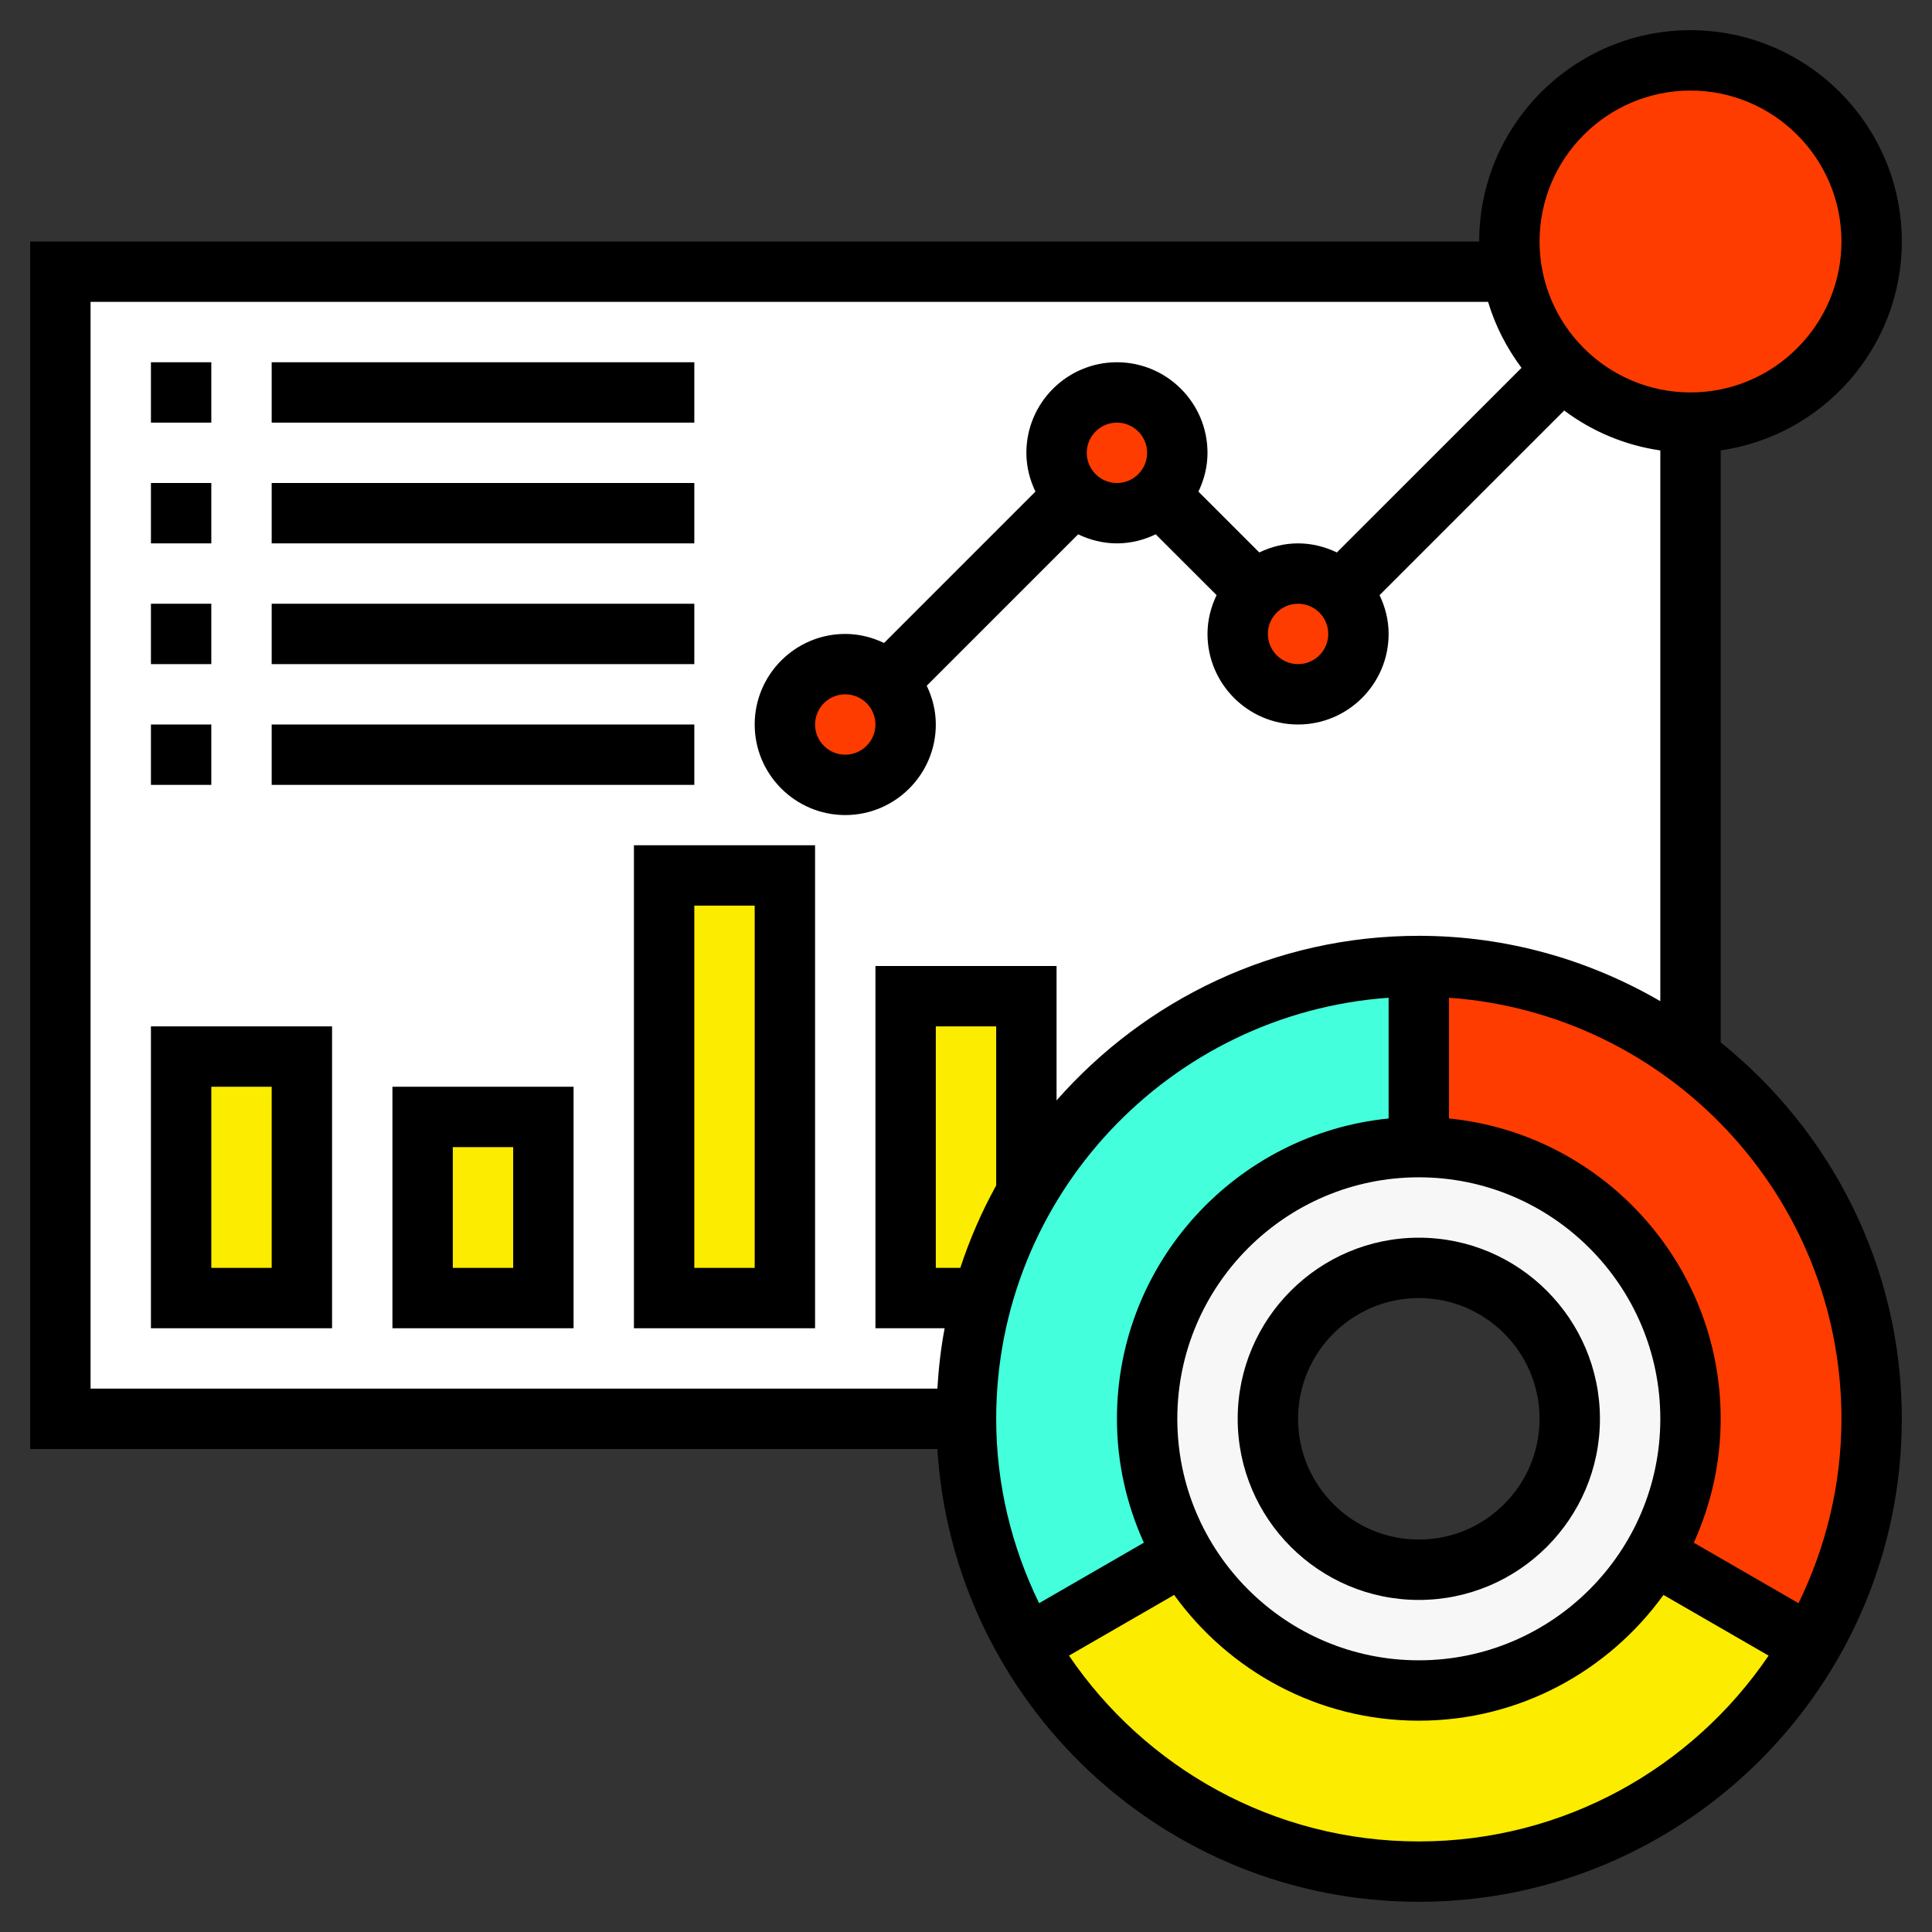 <svg width="56" height="56" viewBox="0 0 56 56" fill="none" xmlns="http://www.w3.org/2000/svg">
<rect x="0" y="0" width="56" height="56" fill="#333333" stroke="none"/>
<g clip-path="url(#clip0_3865_281)">
<path d="M1.75 7.875V41.125H36.75C36.75 38.71 38.71 36.75 41.125 36.75C43.54 36.75 45.5 38.71 45.5 41.125H49V7.875H1.75Z" fill="white"/>
<path d="M5.25 30.625H8.75V37.625H5.25V30.625Z" fill="#FBEC00"/>
<path d="M12.25 32.375H15.75V37.625H12.25V32.375Z" fill="#FBEC00"/>
<path d="M19.25 25.375H22.75V37.625H19.25V25.375Z" fill="#FBEC00"/>
<path d="M29.75 28.875V34.58C29.207 35.525 28.77 36.549 28.473 37.625H26.25V28.875H29.75Z" fill="#FBEC00"/>
<path d="M41.125 33.25C36.776 33.25 33.25 36.776 33.25 41.125C33.25 42.56 33.635 43.907 34.309 45.062C35.665 47.416 38.211 49 41.125 49C44.039 49 46.585 47.416 47.941 45.062C48.615 43.907 49 42.56 49 41.125C49 36.776 45.474 33.25 41.125 33.25ZM41.125 45.5C38.71 45.5 36.75 43.54 36.75 41.125C36.75 38.71 38.71 36.75 41.125 36.75C43.54 36.75 45.5 38.71 45.5 41.125C45.5 43.54 43.54 45.5 41.125 45.5Z" fill="#F7F7F7"/>
<path d="M47.941 45.062L52.491 47.688C50.216 51.608 45.981 54.25 41.125 54.25C36.269 54.25 32.034 51.608 29.759 47.688L34.309 45.062C35.665 47.416 38.211 49 41.125 49C44.039 49 46.585 47.416 47.941 45.062Z" fill="#FBEC00"/>
<path d="M54.25 41.125C54.25 43.514 53.611 45.763 52.491 47.688L47.941 45.062C48.615 43.907 49 42.56 49 41.125C49 36.776 45.474 33.25 41.125 33.25V28C44.083 28 46.812 28.98 49 30.625C52.185 33.023 54.25 36.837 54.25 41.125Z" fill="#FF3C00"/>
<path d="M41.125 28V33.25C36.776 33.25 33.25 36.776 33.25 41.125C33.25 42.56 33.635 43.907 34.309 45.062L29.759 47.688C28.639 45.763 28 43.514 28 41.125C28 39.917 28.166 38.736 28.473 37.625C28.77 36.549 29.207 35.525 29.75 34.58C32.016 30.642 36.269 28 41.125 28Z" fill="#43FFDC"/>
<path d="M25.734 19.766C26.058 20.081 26.25 20.519 26.25 21C26.25 21.962 25.462 22.75 24.5 22.75C23.538 22.75 22.75 21.962 22.75 21C22.75 20.038 23.538 19.25 24.5 19.25C24.981 19.25 25.419 19.442 25.734 19.766Z" fill="#FF3C00"/>
<path d="M33.609 14.359C33.294 14.682 32.856 14.875 32.375 14.875C31.894 14.875 31.456 14.682 31.141 14.359C30.817 14.044 30.625 13.606 30.625 13.125C30.625 12.162 31.413 11.375 32.375 11.375C33.337 11.375 34.125 12.162 34.125 13.125C34.125 13.606 33.932 14.044 33.609 14.359Z" fill="#FF3C00"/>
<path d="M38.859 17.141C39.182 17.456 39.375 17.894 39.375 18.375C39.375 19.337 38.587 20.125 37.625 20.125C36.663 20.125 35.875 19.337 35.875 18.375C35.875 17.894 36.068 17.456 36.391 17.141C36.706 16.817 37.144 16.625 37.625 16.625C38.106 16.625 38.544 16.817 38.859 17.141Z" fill="#FF3C00"/>
<path d="M49 1.75C51.896 1.75 54.25 4.104 54.25 7C54.25 9.896 51.896 12.25 49 12.25C47.547 12.25 46.235 11.664 45.29 10.71C44.538 9.957 44.013 8.977 43.829 7.875C43.776 7.595 43.75 7.298 43.75 7C43.75 4.104 46.104 1.75 49 1.75Z" fill="#FF3C00"/>
<path d="M49.875 30.214V13.055C52.839 12.628 55.125 10.079 55.125 7C55.125 3.623 52.377 0.875 49 0.875C45.623 0.875 42.875 3.623 42.875 7H0.875V42H27.17C27.625 49.312 33.702 55.125 41.125 55.125C48.844 55.125 55.125 48.844 55.125 41.125C55.125 36.716 53.071 32.782 49.875 30.214ZM49 2.625C51.412 2.625 53.375 4.588 53.375 7C53.375 9.412 51.412 11.375 49 11.375C46.588 11.375 44.625 9.412 44.625 7C44.625 4.588 46.588 2.625 49 2.625ZM2.625 8.75H43.133C43.342 9.448 43.675 10.091 44.102 10.662L38.75 16.013C38.407 15.849 38.029 15.75 37.625 15.75C37.221 15.75 36.843 15.849 36.501 16.013L34.737 14.25C34.901 13.907 35 13.529 35 13.125C35 11.678 33.822 10.5 32.375 10.5C30.928 10.5 29.75 11.678 29.75 13.125C29.75 13.529 29.849 13.907 30.013 14.249L25.625 18.637C25.282 18.474 24.904 18.375 24.5 18.375C23.053 18.375 21.875 19.553 21.875 21C21.875 22.447 23.053 23.625 24.5 23.625C25.947 23.625 27.125 22.447 27.125 21C27.125 20.596 27.026 20.218 26.862 19.876L31.25 15.488C31.593 15.651 31.971 15.75 32.375 15.75C32.779 15.75 33.157 15.651 33.499 15.487L35.263 17.25C35.099 17.593 35 17.971 35 18.375C35 19.822 36.178 21 37.625 21C39.072 21 40.25 19.822 40.25 18.375C40.25 17.971 40.151 17.593 39.987 17.251L45.339 11.899C46.14 12.499 47.09 12.906 48.125 13.056V29.02C46.063 27.822 43.676 27.125 41.125 27.125C36.943 27.125 33.192 28.978 30.625 31.896V28H25.375V38.5H27.381C27.272 39.071 27.206 39.657 27.17 40.25H2.625V8.75ZM37.625 17.5C38.107 17.5 38.5 17.892 38.5 18.375C38.5 18.858 38.107 19.25 37.625 19.25C37.143 19.25 36.75 18.858 36.75 18.375C36.75 17.892 37.143 17.5 37.625 17.5ZM31.5 13.125C31.5 12.642 31.893 12.25 32.375 12.25C32.857 12.25 33.25 12.642 33.25 13.125C33.25 13.608 32.857 14 32.375 14C31.893 14 31.5 13.608 31.5 13.125ZM25.375 21C25.375 21.483 24.982 21.875 24.5 21.875C24.018 21.875 23.625 21.483 23.625 21C23.625 20.517 24.018 20.125 24.5 20.125C24.982 20.125 25.375 20.517 25.375 21ZM41.125 48.125C37.265 48.125 34.125 44.985 34.125 41.125C34.125 37.265 37.265 34.125 41.125 34.125C44.985 34.125 48.125 37.265 48.125 41.125C48.125 44.985 44.985 48.125 41.125 48.125ZM28.875 34.362C28.456 35.118 28.109 35.917 27.835 36.75H27.125V29.75H28.875V34.362ZM40.25 28.92V32.42C35.835 32.861 32.375 36.596 32.375 41.125C32.375 42.405 32.658 43.619 33.155 44.716L30.119 46.469C29.33 44.852 28.875 43.042 28.875 41.125C28.875 34.666 33.904 29.371 40.25 28.92ZM41.125 53.375C36.913 53.375 33.191 51.237 30.985 47.989L34.033 46.23C35.624 48.433 38.206 49.875 41.125 49.875C44.044 49.875 46.626 48.433 48.217 46.23L51.264 47.989C49.059 51.237 45.337 53.375 41.125 53.375ZM52.131 46.469L49.095 44.716C49.592 43.619 49.875 42.405 49.875 41.125C49.875 36.596 46.415 32.86 42 32.42V28.92C48.346 29.371 53.375 34.666 53.375 41.125C53.375 43.042 52.92 44.852 52.131 46.469Z" fill="black"/>
<path d="M41.125 35.875C38.23 35.875 35.875 38.23 35.875 41.125C35.875 44.02 38.23 46.375 41.125 46.375C44.02 46.375 46.375 44.02 46.375 41.125C46.375 38.23 44.02 35.875 41.125 35.875ZM41.125 44.625C39.195 44.625 37.625 43.055 37.625 41.125C37.625 39.195 39.195 37.625 41.125 37.625C43.055 37.625 44.625 39.195 44.625 41.125C44.625 43.055 43.055 44.625 41.125 44.625Z" fill="black"/>
<path d="M4.375 10.5H6.125V12.25H4.375V10.5Z" fill="black"/>
<path d="M7.875 10.5H20.125V12.25H7.875V10.5Z" fill="black"/>
<path d="M4.375 14H6.125V15.75H4.375V14Z" fill="black"/>
<path d="M7.875 14H20.125V15.75H7.875V14Z" fill="black"/>
<path d="M4.375 17.5H6.125V19.25H4.375V17.5Z" fill="black"/>
<path d="M7.875 17.5H20.125V19.25H7.875V17.5Z" fill="black"/>
<path d="M4.375 21H6.125V22.75H4.375V21Z" fill="black"/>
<path d="M7.875 21H20.125V22.75H7.875V21Z" fill="black"/>
<path d="M4.375 38.5H9.625V29.75H4.375V38.5ZM6.125 31.5H7.875V36.75H6.125V31.5Z" fill="black"/>
<path d="M11.375 38.5H16.625V31.5H11.375V38.5ZM13.125 33.25H14.875V36.75H13.125V33.25Z" fill="black"/>
<path d="M18.375 38.5H23.625V24.5H18.375V38.5ZM20.125 26.25H21.875V36.75H20.125V26.25Z" fill="black"/>
</g>
<defs>
<clipPath id="clip0_3865_281">
<rect width="56" height="56" fill="white"/>
</clipPath>
</defs>
</svg>
